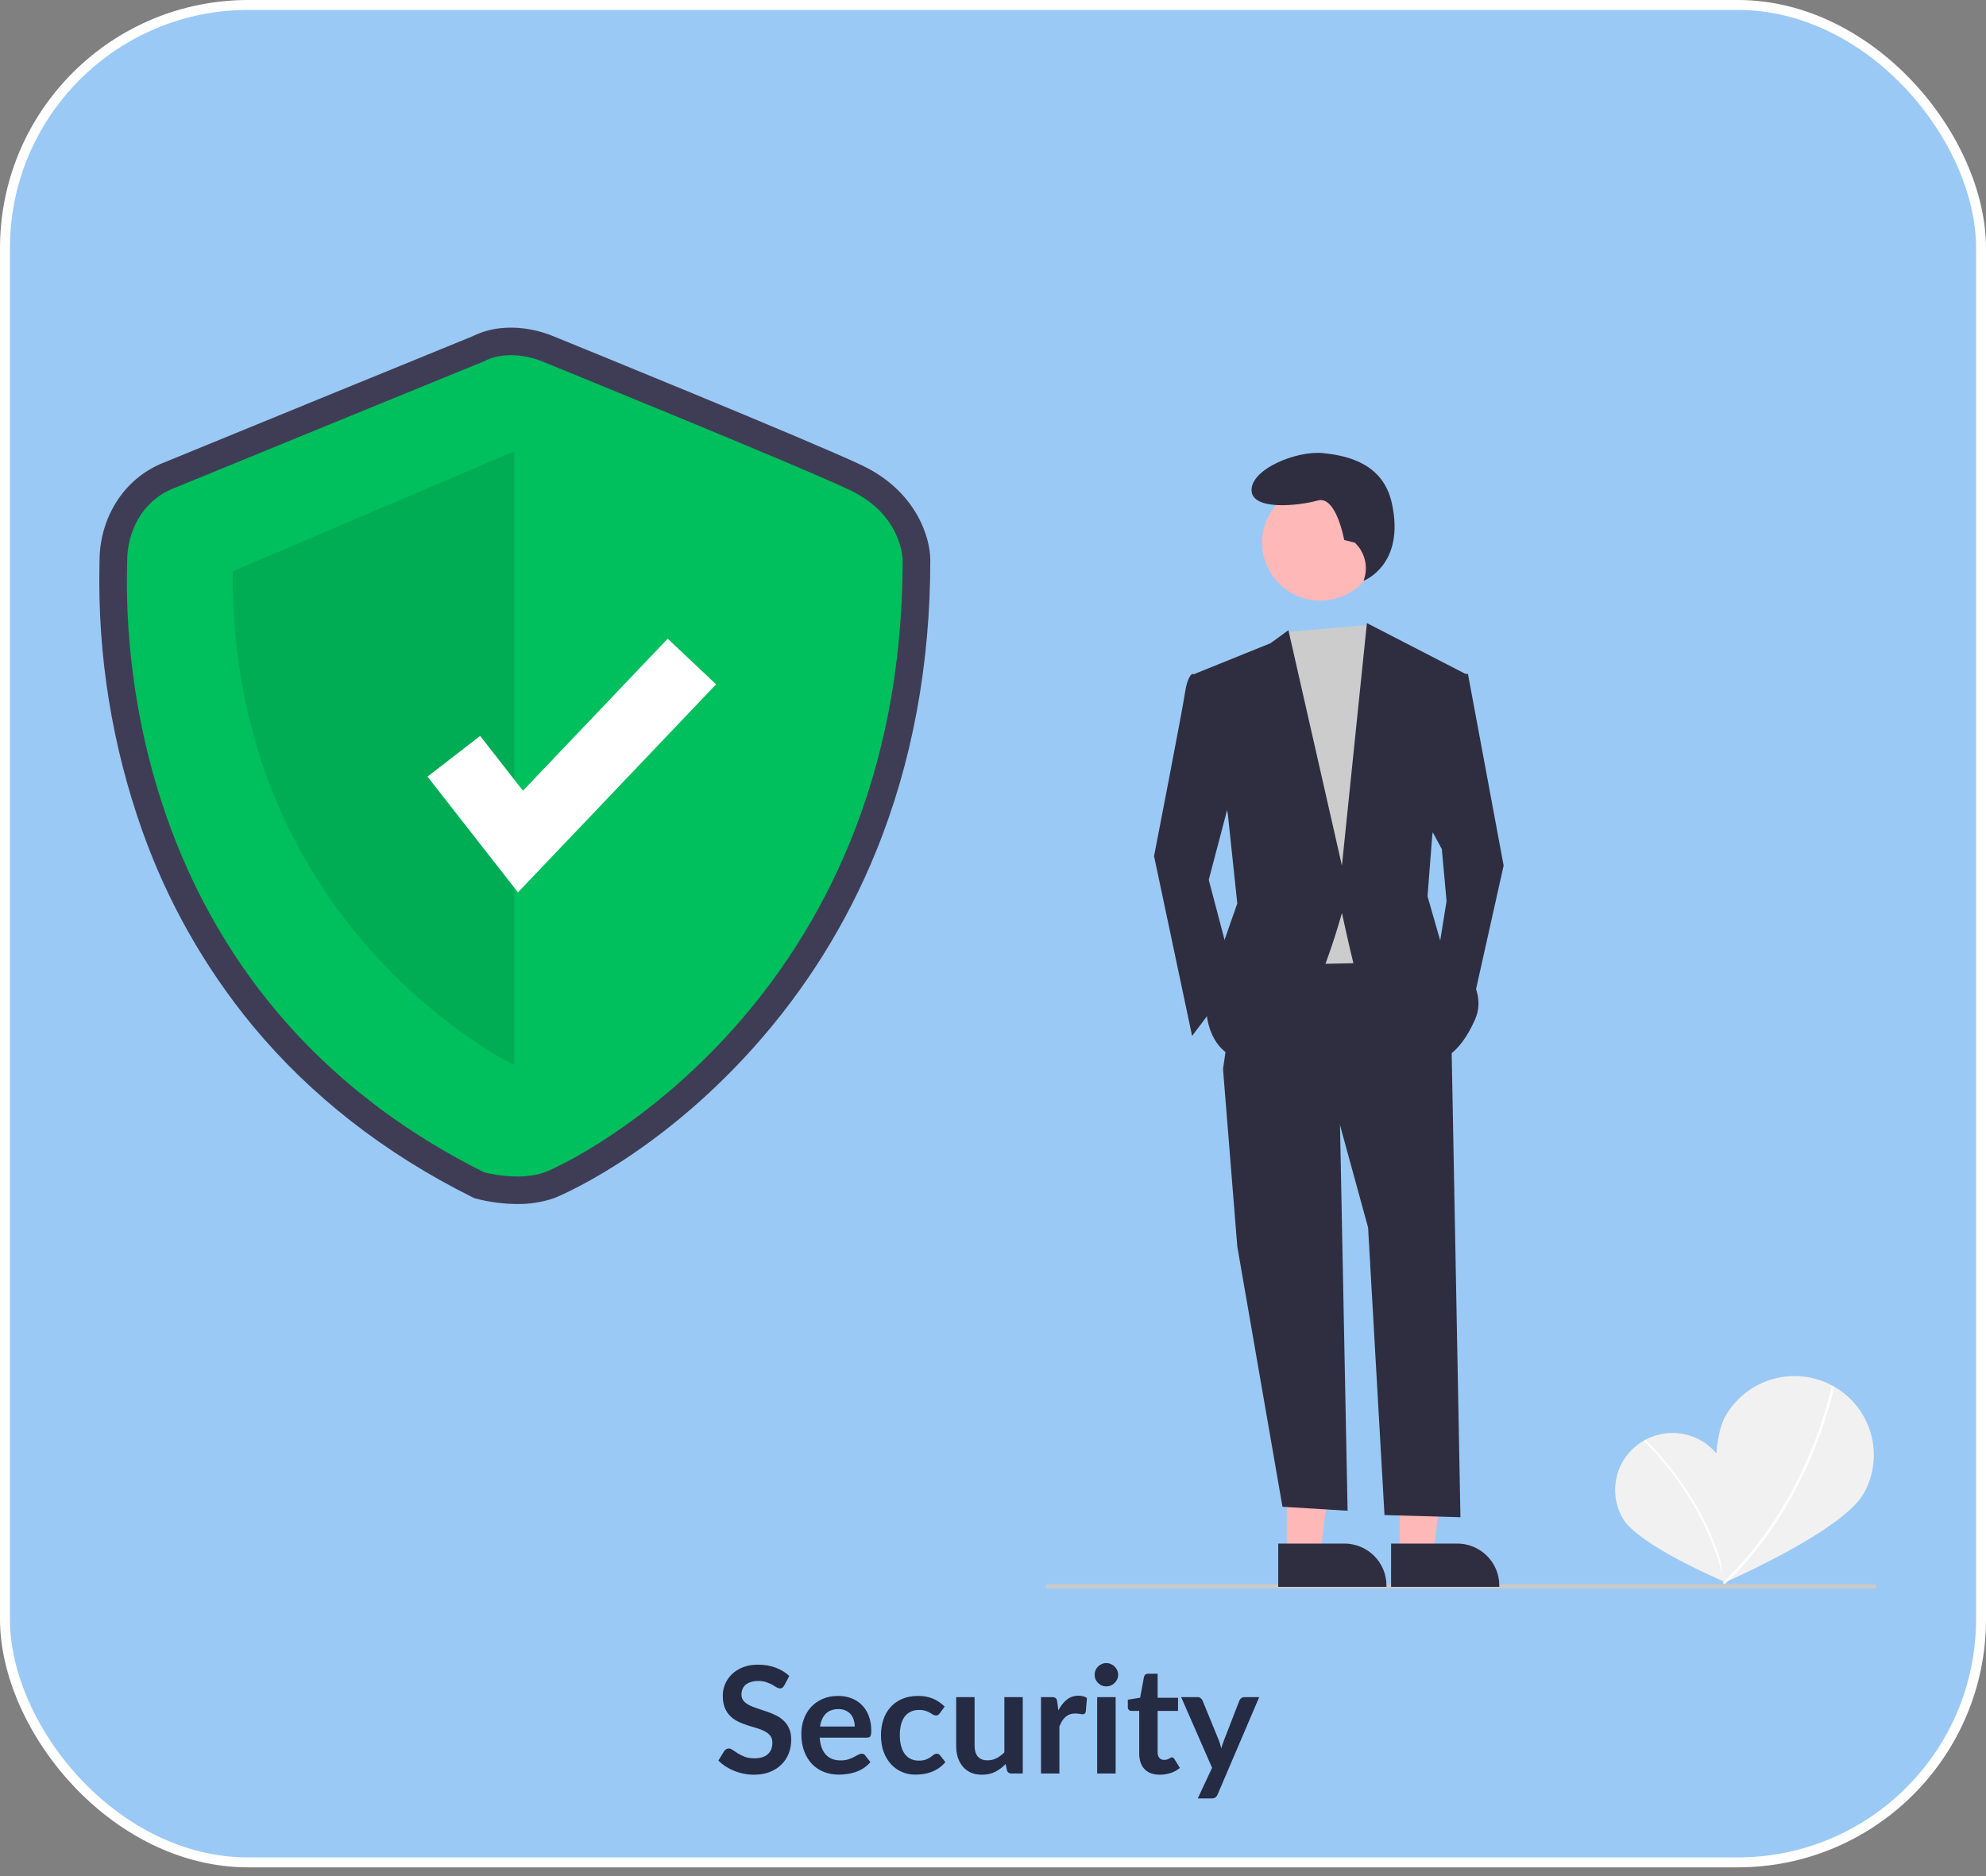 <svg width="200" height="189" viewBox="0 0 200 189" fill="none" xmlns="http://www.w3.org/2000/svg">
<rect x="0" y="0" width="200" height="189" fill="#808080" stroke="none"/>
<rect x="0.5" y="0.5" width="199" height="187.088" rx="24.5" fill="#9BC9F5" stroke="white"/>
<path d="M78.983 169.764C78.922 169.869 78.858 169.947 78.787 169.997C78.722 170.042 78.64 170.064 78.54 170.064C78.435 170.064 78.32 170.027 78.195 169.952C78.075 169.872 77.93 169.784 77.76 169.689C77.59 169.594 77.39 169.509 77.16 169.434C76.935 169.354 76.668 169.314 76.358 169.314C76.078 169.314 75.832 169.349 75.623 169.419C75.412 169.484 75.235 169.577 75.09 169.697C74.95 169.817 74.845 169.962 74.775 170.132C74.705 170.297 74.67 170.479 74.67 170.679C74.67 170.934 74.74 171.147 74.88 171.317C75.025 171.487 75.215 171.632 75.45 171.752C75.685 171.872 75.953 171.979 76.252 172.074C76.552 172.169 76.86 172.272 77.175 172.382C77.49 172.487 77.797 172.612 78.097 172.757C78.397 172.897 78.665 173.077 78.9 173.297C79.135 173.512 79.323 173.777 79.463 174.092C79.608 174.407 79.68 174.789 79.68 175.239C79.68 175.729 79.595 176.189 79.425 176.619C79.26 177.044 79.015 177.417 78.69 177.737C78.37 178.052 77.978 178.302 77.513 178.487C77.047 178.667 76.515 178.757 75.915 178.757C75.57 178.757 75.23 178.722 74.895 178.652C74.56 178.587 74.237 178.492 73.927 178.367C73.623 178.242 73.335 178.092 73.065 177.917C72.795 177.742 72.555 177.547 72.345 177.332L72.938 176.364C72.987 176.294 73.052 176.237 73.132 176.192C73.213 176.142 73.297 176.117 73.388 176.117C73.513 176.117 73.647 176.169 73.793 176.274C73.938 176.374 74.11 176.487 74.31 176.612C74.51 176.737 74.743 176.852 75.007 176.957C75.278 177.057 75.6 177.107 75.975 177.107C76.55 177.107 76.995 176.972 77.31 176.702C77.625 176.427 77.782 176.034 77.782 175.524C77.782 175.239 77.71 175.007 77.565 174.827C77.425 174.647 77.237 174.497 77.002 174.377C76.767 174.252 76.5 174.147 76.2 174.062C75.9 173.977 75.595 173.884 75.285 173.784C74.975 173.684 74.67 173.564 74.37 173.424C74.07 173.284 73.802 173.102 73.567 172.877C73.332 172.652 73.142 172.372 72.998 172.037C72.858 171.697 72.787 171.279 72.787 170.784C72.787 170.389 72.865 170.004 73.02 169.629C73.18 169.254 73.41 168.922 73.71 168.632C74.01 168.342 74.38 168.109 74.82 167.934C75.26 167.759 75.765 167.672 76.335 167.672C76.975 167.672 77.565 167.772 78.105 167.972C78.645 168.172 79.105 168.452 79.485 168.812L78.983 169.764ZM86.076 173.904C86.076 173.664 86.041 173.439 85.971 173.229C85.906 173.014 85.806 172.827 85.671 172.667C85.536 172.507 85.363 172.382 85.153 172.292C84.948 172.197 84.708 172.149 84.433 172.149C83.898 172.149 83.476 172.302 83.166 172.607C82.861 172.912 82.666 173.344 82.581 173.904H86.076ZM82.543 175.022C82.573 175.417 82.643 175.759 82.753 176.049C82.863 176.334 83.008 176.572 83.188 176.762C83.368 176.947 83.581 177.087 83.826 177.182C84.076 177.272 84.351 177.317 84.651 177.317C84.951 177.317 85.208 177.282 85.423 177.212C85.643 177.142 85.833 177.064 85.993 176.979C86.158 176.894 86.301 176.817 86.421 176.747C86.546 176.677 86.666 176.642 86.781 176.642C86.936 176.642 87.051 176.699 87.126 176.814L87.658 177.489C87.453 177.729 87.223 177.932 86.968 178.097C86.713 178.257 86.446 178.387 86.166 178.487C85.891 178.582 85.608 178.649 85.318 178.689C85.033 178.729 84.756 178.749 84.486 178.749C83.951 178.749 83.453 178.662 82.993 178.487C82.533 178.307 82.133 178.044 81.793 177.699C81.453 177.349 81.186 176.919 80.991 176.409C80.796 175.894 80.698 175.299 80.698 174.624C80.698 174.099 80.783 173.607 80.953 173.147C81.123 172.682 81.366 172.279 81.681 171.939C82.001 171.594 82.388 171.322 82.843 171.122C83.303 170.922 83.821 170.822 84.396 170.822C84.881 170.822 85.328 170.899 85.738 171.054C86.148 171.209 86.501 171.437 86.796 171.737C87.091 172.032 87.321 172.397 87.486 172.832C87.656 173.262 87.741 173.754 87.741 174.309C87.741 174.589 87.711 174.779 87.651 174.879C87.591 174.974 87.476 175.022 87.306 175.022H82.543ZM94.643 172.569C94.588 172.639 94.533 172.694 94.478 172.734C94.428 172.774 94.353 172.794 94.253 172.794C94.158 172.794 94.066 172.767 93.976 172.712C93.886 172.652 93.778 172.587 93.653 172.517C93.528 172.442 93.378 172.377 93.203 172.322C93.033 172.262 92.821 172.232 92.566 172.232C92.241 172.232 91.956 172.292 91.711 172.412C91.466 172.527 91.261 172.694 91.096 172.914C90.936 173.134 90.816 173.402 90.736 173.717C90.656 174.027 90.616 174.379 90.616 174.774C90.616 175.184 90.658 175.549 90.743 175.869C90.833 176.189 90.961 176.459 91.126 176.679C91.291 176.894 91.491 177.059 91.726 177.174C91.961 177.284 92.226 177.339 92.521 177.339C92.816 177.339 93.053 177.304 93.233 177.234C93.418 177.159 93.573 177.079 93.698 176.994C93.823 176.904 93.931 176.824 94.021 176.754C94.116 176.679 94.221 176.642 94.336 176.642C94.486 176.642 94.598 176.699 94.673 176.814L95.206 177.489C95.001 177.729 94.778 177.932 94.538 178.097C94.298 178.257 94.048 178.387 93.788 178.487C93.533 178.582 93.268 178.649 92.993 178.689C92.723 178.729 92.453 178.749 92.183 178.749C91.708 178.749 91.261 178.662 90.841 178.487C90.421 178.307 90.053 178.047 89.738 177.707C89.423 177.367 89.173 176.952 88.988 176.462C88.808 175.967 88.718 175.404 88.718 174.774C88.718 174.209 88.798 173.687 88.958 173.207C89.123 172.722 89.363 172.304 89.678 171.954C89.993 171.599 90.383 171.322 90.848 171.122C91.313 170.922 91.848 170.822 92.453 170.822C93.028 170.822 93.531 170.914 93.961 171.099C94.396 171.284 94.786 171.549 95.131 171.894L94.643 172.569ZM102.997 170.942V178.637H101.865C101.62 178.637 101.465 178.524 101.4 178.299L101.272 177.684C100.957 178.004 100.61 178.264 100.23 178.464C99.85 178.659 99.402 178.757 98.887 178.757C98.467 178.757 98.095 178.687 97.77 178.547C97.45 178.402 97.18 178.199 96.96 177.939C96.74 177.679 96.572 177.372 96.457 177.017C96.347 176.657 96.292 176.262 96.292 175.832V170.942H98.145V175.832C98.145 176.302 98.252 176.667 98.467 176.927C98.687 177.182 99.015 177.309 99.45 177.309C99.77 177.309 100.07 177.239 100.35 177.099C100.63 176.954 100.895 176.757 101.145 176.507V170.942H102.997ZM106.581 172.277C106.821 171.817 107.106 171.457 107.436 171.197C107.766 170.932 108.156 170.799 108.606 170.799C108.961 170.799 109.246 170.877 109.461 171.032L109.341 172.419C109.316 172.509 109.279 172.574 109.229 172.614C109.184 172.649 109.121 172.667 109.041 172.667C108.966 172.667 108.854 172.654 108.704 172.629C108.559 172.604 108.416 172.592 108.276 172.592C108.071 172.592 107.889 172.622 107.729 172.682C107.569 172.742 107.424 172.829 107.294 172.944C107.169 173.054 107.056 173.189 106.956 173.349C106.861 173.509 106.771 173.692 106.686 173.897V178.637H104.834V170.942H105.921C106.111 170.942 106.244 170.977 106.319 171.047C106.394 171.112 106.444 171.232 106.469 171.407L106.581 172.277ZM112.35 170.942V178.637H110.49V170.942H112.35ZM112.605 168.699C112.605 168.859 112.572 169.009 112.507 169.149C112.442 169.289 112.355 169.412 112.245 169.517C112.14 169.622 112.015 169.707 111.87 169.772C111.725 169.832 111.57 169.862 111.405 169.862C111.245 169.862 111.092 169.832 110.947 169.772C110.807 169.707 110.685 169.622 110.58 169.517C110.475 169.412 110.39 169.289 110.325 169.149C110.265 169.009 110.235 168.859 110.235 168.699C110.235 168.534 110.265 168.379 110.325 168.234C110.39 168.089 110.475 167.964 110.58 167.859C110.685 167.754 110.807 167.672 110.947 167.612C111.092 167.547 111.245 167.514 111.405 167.514C111.57 167.514 111.725 167.547 111.87 167.612C112.015 167.672 112.14 167.754 112.245 167.859C112.355 167.964 112.442 168.089 112.507 168.234C112.572 168.379 112.605 168.534 112.605 168.699ZM116.803 178.757C116.133 178.757 115.618 178.569 115.258 178.194C114.903 177.814 114.726 177.292 114.726 176.627V172.329H113.938C113.838 172.329 113.753 172.297 113.683 172.232C113.613 172.167 113.578 172.069 113.578 171.939V171.204L114.816 171.002L115.206 168.902C115.231 168.802 115.278 168.724 115.348 168.669C115.418 168.614 115.508 168.587 115.618 168.587H116.578V171.009H118.633V172.329H116.578V176.499C116.578 176.739 116.636 176.927 116.751 177.062C116.871 177.197 117.033 177.264 117.238 177.264C117.353 177.264 117.448 177.252 117.523 177.227C117.603 177.197 117.671 177.167 117.726 177.137C117.786 177.107 117.838 177.079 117.883 177.054C117.928 177.024 117.973 177.009 118.018 177.009C118.073 177.009 118.118 177.024 118.153 177.054C118.188 177.079 118.226 177.119 118.266 177.174L118.821 178.074C118.551 178.299 118.241 178.469 117.891 178.584C117.541 178.699 117.178 178.757 116.803 178.757ZM126.809 170.942L122.617 180.752C122.562 180.882 122.489 180.979 122.399 181.044C122.314 181.114 122.182 181.149 122.002 181.149H120.622L122.062 178.059L118.949 170.942H120.577C120.722 170.942 120.834 170.977 120.914 171.047C120.999 171.117 121.062 171.197 121.102 171.287L122.737 175.277C122.792 175.412 122.837 175.547 122.872 175.682C122.912 175.817 122.949 175.954 122.984 176.094C123.029 175.954 123.074 175.817 123.119 175.682C123.164 175.542 123.214 175.404 123.269 175.269L124.814 171.287C124.854 171.187 124.919 171.104 125.009 171.039C125.104 170.974 125.209 170.942 125.324 170.942H126.809Z" fill="#242B43"/>
<g clip-path="url(#clip0_122_12371)">
<path d="M173.447 147.247C175.017 150.009 173.685 159.335 173.685 159.335C173.685 159.335 164.968 155.663 163.398 152.903C162.646 151.577 162.454 150.008 162.863 148.542C163.273 147.075 164.251 145.83 165.583 145.08C166.915 144.331 168.491 144.138 169.966 144.544C171.44 144.951 172.692 145.923 173.447 147.247V147.247Z" fill="#F1F1F1"/>
<path d="M173.812 159.323L173.627 159.361C171.843 150.928 165.614 145.21 165.551 145.153L165.678 145.014C165.742 145.071 172.015 150.828 173.812 159.323Z" fill="white"/>
<path d="M187.711 150.392C185.581 154.237 173.57 159.447 173.57 159.447C173.57 159.447 171.59 146.559 173.719 142.715C174.742 140.868 176.461 139.502 178.496 138.916C180.531 138.331 182.717 138.574 184.573 139.592C186.428 140.61 187.801 142.32 188.39 144.345C188.978 146.37 188.734 148.545 187.711 150.392Z" fill="#F1F1F1"/>
<path d="M173.676 159.586L173.496 159.397C182.187 151.183 184.437 139.728 184.459 139.613L184.716 139.661C184.694 139.777 182.431 151.313 173.676 159.586Z" fill="white"/>
<path d="M52.083 121.273C50.709 121.269 49.34 121.093 48.01 120.749L47.748 120.677L47.504 120.556C38.71 116.168 31.29 110.372 25.452 103.33C20.619 97.466 16.851 90.808 14.318 83.656C11.288 75.093 9.83 66.057 10.014 56.98C10.018 56.79 10.021 56.643 10.021 56.541C10.021 52.129 12.482 48.258 16.291 46.679C19.206 45.47 45.675 34.652 47.588 33.87C51.189 32.074 55.032 33.573 55.647 33.835C57.026 34.396 81.494 44.355 86.782 46.861C92.232 49.443 93.686 54.082 93.686 56.416C93.686 66.982 91.847 76.857 88.22 85.766C85.29 92.978 81.139 99.635 75.946 105.449C65.927 116.669 55.904 120.647 55.808 120.682C54.61 121.092 53.35 121.292 52.083 121.273ZM49.726 115.464C50.595 115.658 52.596 115.949 53.9 115.475C55.556 114.874 63.944 110.546 71.783 101.768C82.613 89.64 88.108 74.395 88.116 56.455C88.097 56.091 87.838 53.499 84.388 51.864C79.203 49.407 53.769 39.059 53.513 38.954L53.443 38.925C52.91 38.702 51.214 38.234 50.044 38.844L49.81 38.953C49.527 39.069 21.43 50.552 18.433 51.794C16.337 52.663 15.59 54.816 15.59 56.541C15.59 56.667 15.587 56.851 15.582 57.088C15.343 69.363 18.198 99.569 49.726 115.464Z" fill="#3F3D56"/>
<path d="M48.752 36.389C48.752 36.389 20.4 47.977 17.363 49.236C14.325 50.496 12.806 53.518 12.806 56.541C12.806 59.564 10.528 99.007 48.752 118.078C48.752 118.078 52.222 119.034 54.854 118.078C57.486 117.123 90.901 101.002 90.901 56.415C90.901 56.415 90.901 51.881 85.585 49.362C80.269 46.843 54.567 36.389 54.567 36.389C54.567 36.389 51.41 35.004 48.752 36.389Z" fill="#00BF5D"/>
<path opacity="0.1" d="M51.79 45.457V107.272C51.79 107.272 23.185 93.57 23.438 57.548L51.79 45.457Z" fill="black"/>
<path d="M52.163 89.885L43.051 78.226L48.35 74.125L52.665 79.645L67.24 64.334L72.115 68.929L52.163 89.885Z" fill="white"/>
<path d="M188.782 159.999H105.518C105.46 159.999 105.404 159.976 105.363 159.936C105.322 159.895 105.299 159.84 105.299 159.782C105.299 159.724 105.322 159.669 105.363 159.628C105.404 159.587 105.46 159.564 105.518 159.564H188.782C188.839 159.564 188.895 159.587 188.936 159.628C188.977 159.669 189 159.724 189 159.782C189 159.84 188.977 159.895 188.936 159.936C188.895 159.976 188.839 159.999 188.782 159.999Z" fill="#CACACA"/>
<path d="M129.587 156.572L132.966 156.572L134.574 143.6L129.586 143.6L129.587 156.572Z" fill="#FFB8B8"/>
<path d="M128.724 155.475L135.381 155.475H135.381C136.506 155.475 137.585 155.919 138.38 156.711C139.176 157.503 139.623 158.576 139.623 159.696V159.833L128.725 159.833L128.724 155.475Z" fill="#2F2E41"/>
<path d="M140.951 156.572L144.33 156.572L145.938 143.6L140.95 143.6L140.951 156.572Z" fill="#FFB8B8"/>
<path d="M140.089 155.475L146.745 155.475H146.745C147.87 155.475 148.949 155.919 149.744 156.711C150.54 157.503 150.987 158.576 150.987 159.696V159.833L140.089 159.833L140.089 155.475Z" fill="#2F2E41"/>
<path d="M134.899 111.016L135.71 152.171L129.151 151.767L124.601 125.553L123.164 107.68L134.899 111.016Z" fill="#2F2E41"/>
<path d="M146.155 104.105L147.074 152.823L139.425 152.606L137.773 123.646L134.899 113.16L123.164 107.679L125.08 94.572L142.323 94.334L146.155 104.105Z" fill="#2F2E41"/>
<path d="M132.967 60.495C136.207 60.495 138.833 57.882 138.833 54.659C138.833 51.435 136.207 48.822 132.967 48.822C129.728 48.822 127.102 51.435 127.102 54.659C127.102 57.882 129.728 60.495 132.967 60.495Z" fill="#FFB8B8"/>
<path d="M137.832 62.953L138.731 64.308L141.126 70.98L139.21 96.955L127.954 97.194L126.517 67.405L129.527 63.661L137.832 62.953Z" fill="#CCCCCC"/>
<path d="M121.967 68.121L120.051 67.883C120.051 67.883 119.572 68.121 119.332 69.789C119.093 71.457 116.219 86.233 116.219 86.233L120.051 104.344L124.362 98.624L121.727 88.616L124.362 78.607L121.967 68.121Z" fill="#2F2E41"/>
<path d="M146.394 67.883H147.831L151.423 87.186L148.071 102.199L144.718 96.718L145.676 90.76L145.197 85.518L143.52 82.419L146.394 67.883Z" fill="#2F2E41"/>
<path d="M136.433 54.658L135.367 54.393C135.367 54.393 134.567 49.883 132.701 50.414C130.835 50.944 126.036 51.475 126.036 49.353C126.036 47.23 130.568 45.373 133.234 45.639C135.9 45.904 139.305 46.784 140.166 50.679C141.545 56.923 137.319 58.5 137.319 58.5L137.389 58.273C137.585 57.642 137.598 56.969 137.43 56.33C137.261 55.691 136.916 55.112 136.433 54.658V54.658Z" fill="#2F2E41"/>
<path d="M120.29 67.883L127.954 64.785L129.75 63.475L135.138 87.186L137.653 62.76L147.592 67.883L144.239 84.088L143.76 90.284L145.197 95.289C145.197 95.289 150.226 98.863 148.55 102.676C146.873 106.489 144.957 106.728 144.957 106.728C144.957 106.728 136.815 99.102 136.336 97.195C135.857 95.289 135.138 91.952 135.138 91.952C135.138 91.952 131.067 107.204 126.277 106.966C121.488 106.728 121.488 101.723 121.488 101.723L122.685 96.48L124.601 90.999L123.643 81.944L120.29 67.883Z" fill="#2F2E41"/>
</g>
<defs>
<clipPath id="clip0_122_12371">
<rect width="179" height="127" fill="white" transform="translate(10 33)"/>
</clipPath>
</defs>
</svg>
